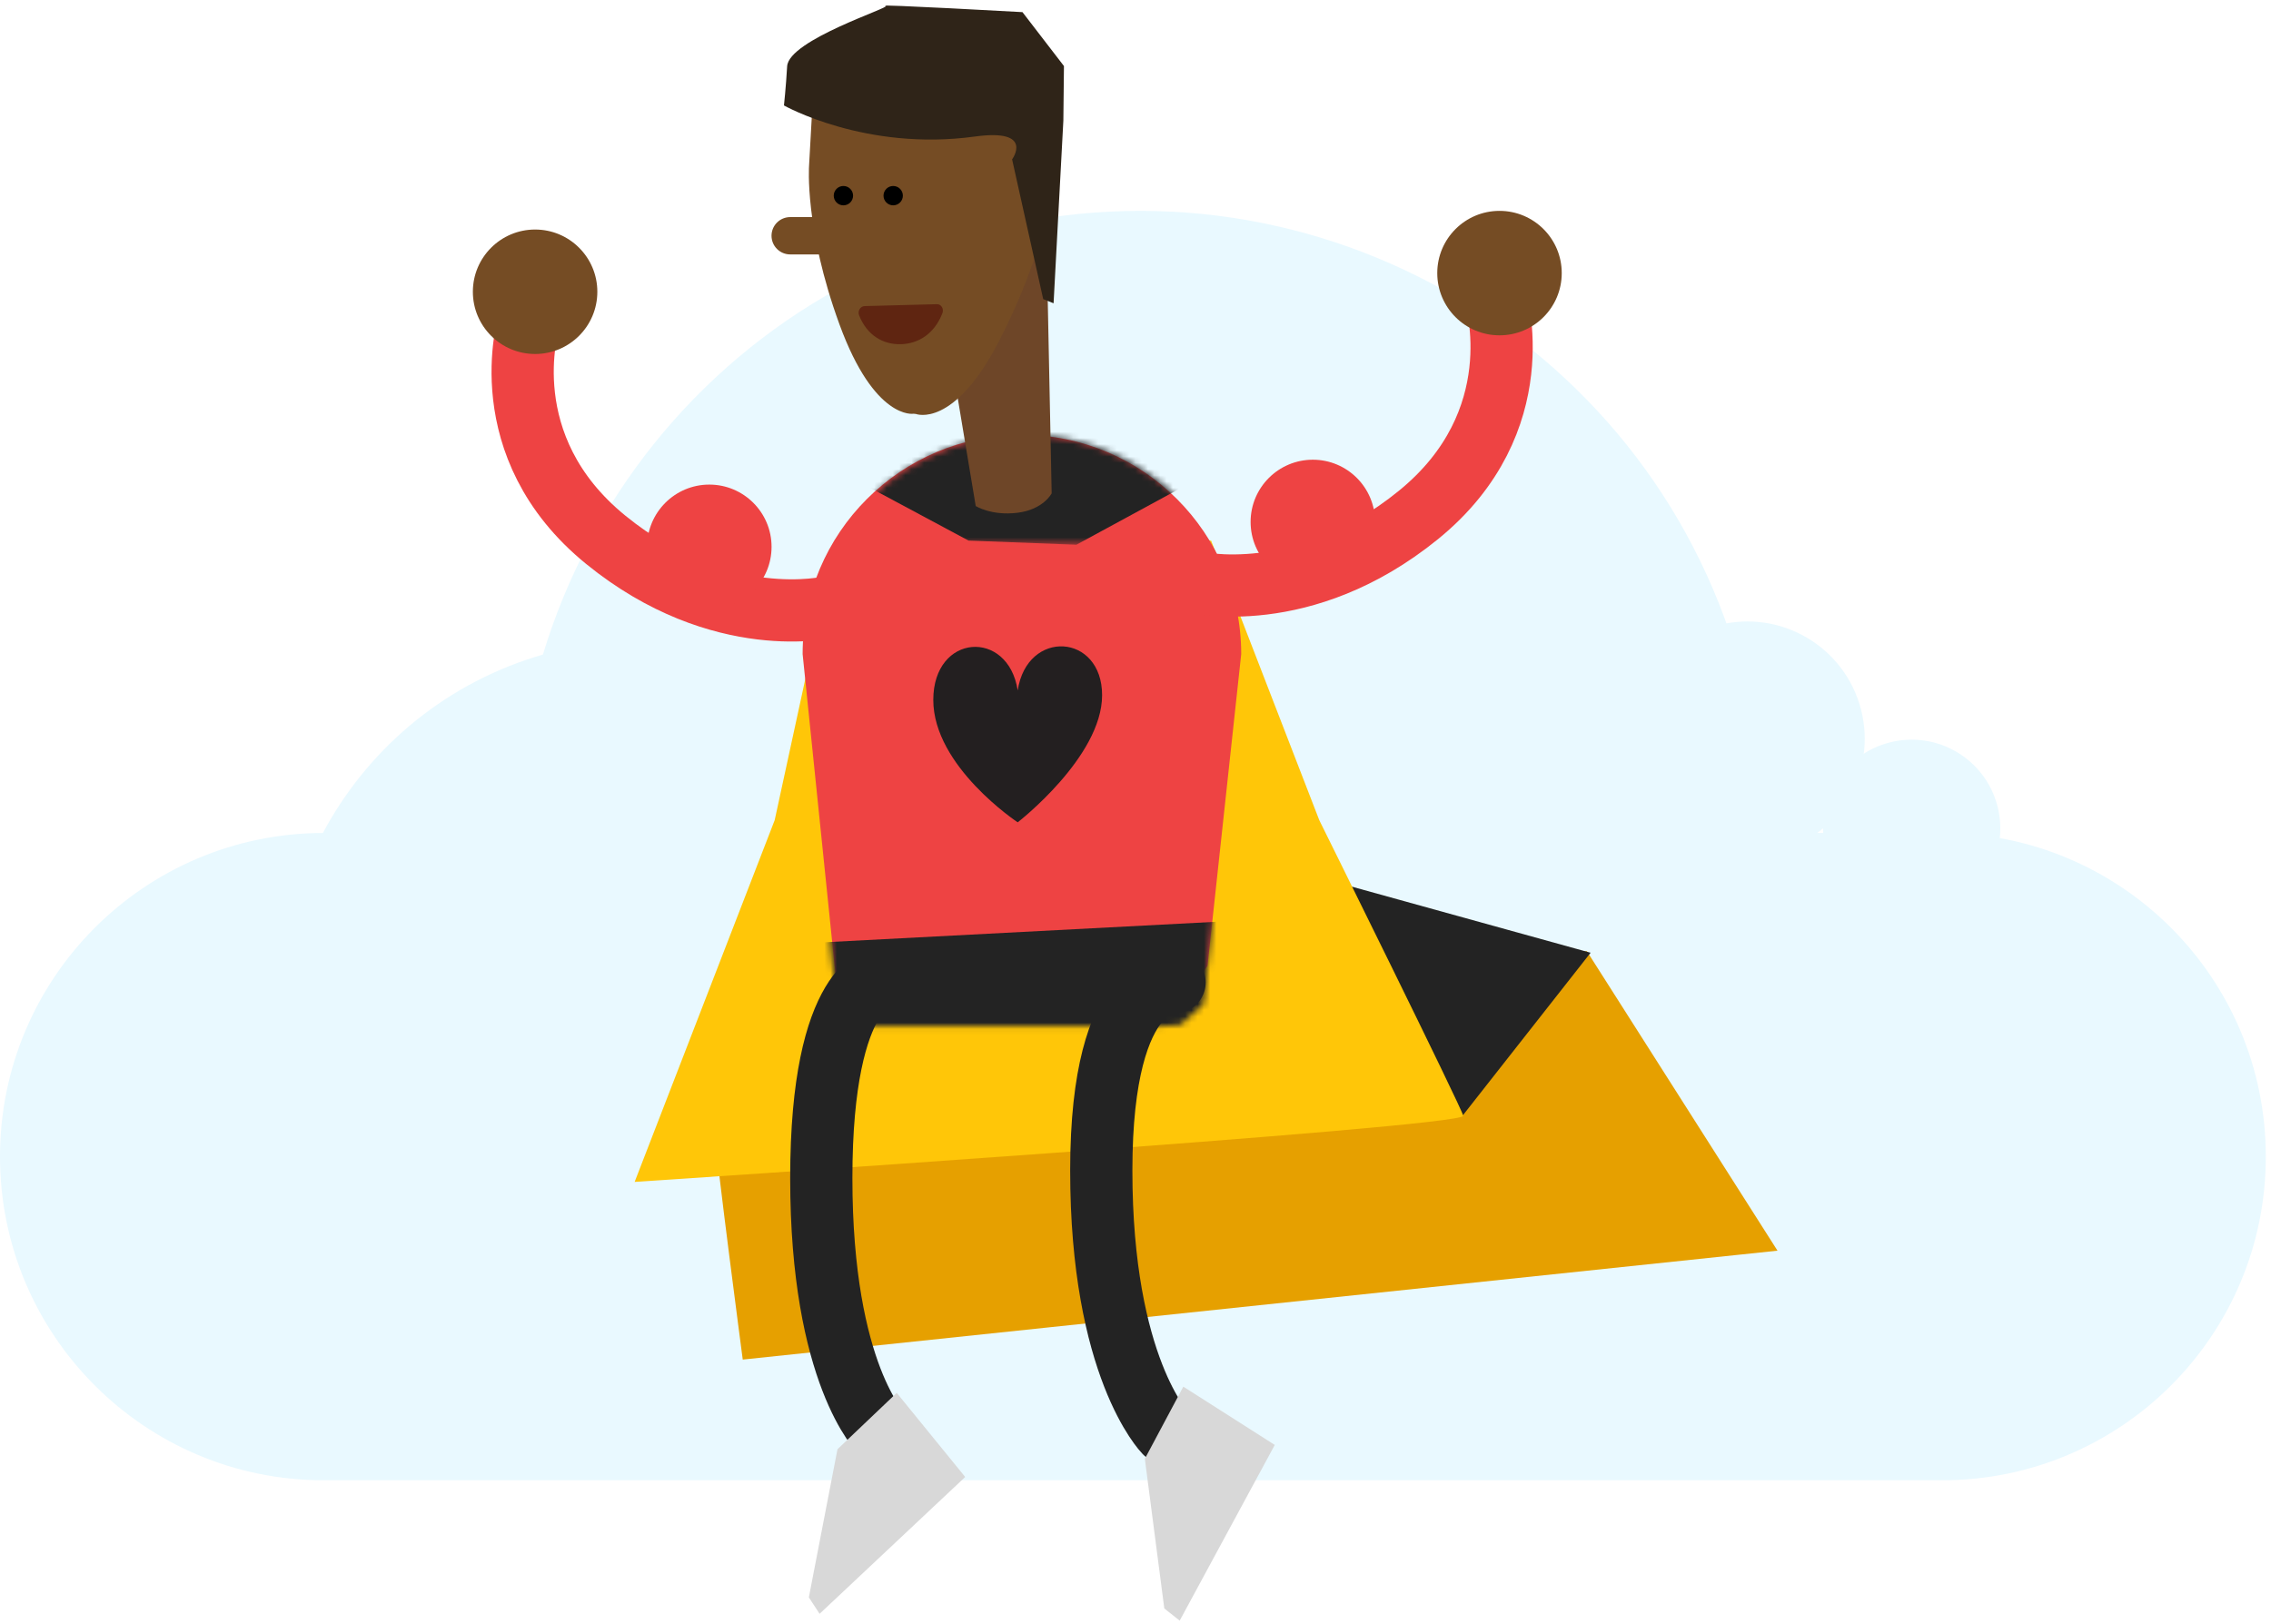 <?xml version="1.0" encoding="UTF-8"?>
<svg width="365px" height="261px" viewBox="0 0 365 261" version="1.1" xmlns="http://www.w3.org/2000/svg" xmlns:xlink="http://www.w3.org/1999/xlink">
    <!-- Generator: Sketch 45.2 (43514) - http://www.bohemiancoding.com/sketch -->
    <title>Page 1</title>
    <desc>Created with Sketch.</desc>
    <defs>
        <polygon id="path-1" points="8.52651283e-14 2.84217094e-14 1.856 18.076 53.557 18.076 56.767 17.841 60.434 14.507 61.967 4.26325641e-14 0 0"></polygon>
        <path d="M58.089,17.535 C51.983,7.048 40.62,0 27.61,0 C16.426,0 6.457,5.211 0,13.337 L1.98951966e-13,17.535 L58.089,17.535 L58.089,17.535 Z" id="path-3"></path>
    </defs>
    <g id="Desktop-/-Mobile-/-Infographic-JV-Updates-v8" stroke="none" stroke-width="1" fill="none" fill-rule="evenodd">
        <g id="Desktop---B" transform="translate(-810, -3622)">
            <g id="05---Strengths-&amp;-Struggles" transform="translate(222, 3622)">
                <g id="Promote-Learning" transform="translate(536, 0)">
                    <g id="Page-1" transform="translate(52, 0)">
                        <g id="Group-11" transform="translate(0, 33.896)" fill="#E9F9FF">
                            <path d="M280.24,75.312 C293.988,128.905 261.687,183.494 208.094,197.242 C154.501,210.989 99.911,178.687 86.165,125.095 C72.419,71.502 104.718,16.913 158.311,3.166 C211.904,-10.582 266.493,21.72 280.24,75.312" id="Fill-1"></path>
                            <path d="M160.213,112.991 C168.243,144.296 149.374,176.182 118.071,184.212 C86.766,192.242 54.88,173.375 46.849,142.07 C38.819,110.765 57.686,78.879 88.992,70.849 C120.297,62.819 152.182,81.686 160.213,112.991" id="Fill-3"></path>
                            <path d="M321.044,95.708 C322.999,103.329 318.406,111.09 310.787,113.045 C303.167,114.999 295.405,110.406 293.45,102.787 C291.496,95.166 296.088,87.405 303.708,85.45 C311.329,83.496 319.089,88.088 321.044,95.708" id="Fill-5"></path>
                            <path d="M299.11,80.169 C301.695,90.252 295.619,100.523 285.536,103.109 C275.453,105.695 265.183,99.619 262.596,89.535 C260.009,79.453 266.087,69.182 276.169,66.595 C286.253,64.009 296.523,70.087 299.11,80.169" id="Fill-7"></path>
                            <path d="M364.167,152.024 C364.167,180.756 340.876,204.048 312.143,204.048 L52.022,204.048 C23.292,204.048 0,180.756 0,152.024 C0,123.292 23.292,100 52.022,100 L312.143,100 C340.876,100 364.167,123.292 364.167,152.024" id="Fill-9"></path>
                        </g>
                        <g id="Group-36" transform="translate(76, 33.896)">
                            <path d="M39,149.011 C39,151.511 43.376,184.648 43.376,184.648 L209.683,167.142 L179.047,119 L54.004,138.383 L39,149.011 Z" id="Fill-12" fill="#E6A000"></path>
                            <polygon id="Fill-14" fill="#232323" points="159.013 145.513 179.644 119.254 139.005 108 124 115.503"></polygon>
                            <path d="M57.318,57.333 L48.508,97.944 L26,156.089 C26,156.089 159.172,147.336 159.172,145.461 C159.172,144.672 136.039,97.944 136.039,97.944 L118.652,53 L57.318,57.333 Z" id="Fill-16" fill="#FFC608"></path>
                            <path d="M113.65,127.758 L108.803,130.236 L59.057,130.236 L53,71.245 C53,51.779 68.781,36 88.246,36 C107.711,36 123.49,51.779 123.49,71.245 L118.073,121.355 L113.65,127.758 Z" id="Fill-18" fill="#EE4343"></path>
                            <path d="M65.872,123 C65.872,123 56,123.773 56,155.477 C56,187.18 65.689,196.47 65.689,196.47" id="Stroke-20" stroke="#232323" stroke-width="10" stroke-linecap="round"></path>
                            <path d="M164.371,14 C164.371,14 170.504,33.819 151.973,48.882 C133.444,63.946 116,59.663 116,59.663" id="Stroke-22" stroke="#EE4343" stroke-width="10" stroke-linecap="round"></path>
                            <path d="M8.973,18 C8.973,18 2.839,37.82 21.369,52.882 C39.898,67.947 57.342,63.664 57.342,63.664" id="Stroke-24" stroke="#EE4343" stroke-width="10" stroke-linecap="round"></path>
                            <path d="M112.777,124.011 C112.777,124.011 101,122.54 101,154.244 C101,185.947 111.25,196.359 111.25,196.359" id="Stroke-26" stroke="#232323" stroke-width="10" stroke-linecap="round"></path>
                            <path d="M175.006,10.003 C175.006,15.528 170.527,20.006 165.003,20.006 C159.478,20.006 155,15.528 155,10.003 C155,4.478 159.478,0 165.003,0 C170.527,0 175.006,4.478 175.006,10.003" id="Fill-28" fill="#754C24"></path>
                            <path d="M20.006,13.003 C20.006,18.528 15.528,23.006 10.004,23.006 C4.479,23.006 0,18.528 0,13.003 C0,7.478 4.479,3 10.004,3 C15.528,3 20.006,7.478 20.006,13.003" id="Fill-30" fill="#754C24"></path>
                            <path d="M145.006,50.004 C145.006,55.528 140.527,60.007 135.004,60.007 C129.479,60.007 125,55.528 125,50.004 C125,44.479 129.479,40 135.004,40 C140.527,40 145.006,44.479 145.006,50.004" id="Fill-32" fill="#EE4343"></path>
                            <path d="M48.007,54.004 C48.007,59.528 43.527,64.007 38.002,64.007 C32.478,64.007 28,59.528 28,54.004 C28,48.479 32.478,44 38.002,44 C43.527,44 48.007,48.479 48.007,54.004" id="Fill-34" fill="#EE4343"></path>
                        </g>
                        <g id="Group-39" transform="translate(133, 146.896)">
                            <mask id="mask-2" fill="white">
                                <use xlink:href="#path-1"></use>
                            </mask>
                            <g id="Clip-38"></g>
                            <polygon id="Fill-37" fill="#232323" mask="url(#mask-2)" points="85.161 34.637 -23 34.637 -20.709 5.627 86.828 0"></polygon>
                        </g>
                        <g id="Group-44" transform="translate(130, 222.896)" fill="#D8D8D8">
                            <polygon id="Fill-40" points="4.602 10.06 0 33.876 1.729 36.513 25.128 14.52 14.125 1"></polygon>
                            <polygon id="Fill-42" points="54 11.599 57.13 35.653 59.602 37.611 74.884 9.368 60.185 0"></polygon>
                        </g>
                        <g id="Group-47" transform="translate(137, 69.896)">
                            <mask id="mask-4" fill="white">
                                <use xlink:href="#path-3"></use>
                            </mask>
                            <g id="Clip-46"></g>
                            <polygon id="Fill-45" fill="#232323" mask="url(#mask-4)" points="0 7 18.666 17 36 17.667 59.333 5 28 -7"></polygon>
                        </g>
                        <g id="Group-62" transform="translate(126, 0.896)">
                            <path d="M43.027,78.405 C43.027,78.405 41.705,81.024 37.508,81.532 C33.313,82.041 30.819,80.44 30.819,80.44 L27.767,62.128 L12.348,54.012 L11,42.929 L42,28 L43.027,78.405 Z" id="Fill-48" fill="#6E4628"></path>
                            <path d="M21.214,65.648 C21.214,65.648 27.288,68.04 34.564,53.939 C41.838,39.838 42.971,29.836 42.971,29.836 L44.047,10.09 L24.874,8.147 L24.298,8.086 L5.136,6 L4.034,25.743 C4.034,25.743 3.272,35.783 8.92,51.243 C14.568,66.703 20.832,65.608 20.832,65.608 L21.214,65.648 Z" id="Fill-50" fill="#754C24"></path>
                            <path d="M12.958,48.306 L24.583,48 C25.268,47.982 25.738,48.742 25.467,49.441 C24.216,52.689 21.69,54.355 18.786,54.433 C15.883,54.507 13.343,52.974 12.079,49.796 C11.806,49.111 12.271,48.324 12.958,48.306" id="Fill-166" fill="#5F2511"></path>
                            <path d="M11.109,30.556 C11.109,31.414 10.412,32.111 9.554,32.111 C8.695,32.111 8,31.414 8,30.556 C8,29.697 8.695,29 9.554,29 C10.412,29 11.109,29.697 11.109,30.556" id="Fill-52" fill="#000000"></path>
                            <path d="M19.111,30.555 C19.111,31.413 18.414,32.11 17.556,32.11 C16.696,32.11 16,31.413 16,30.555 C16,29.696 16.696,29 17.556,29 C18.414,29 19.111,29.696 19.111,30.555" id="Fill-54" fill="#000000"></path>
                            <path d="M1,37 L7.026,37" id="Stroke-56" stroke="#754C24" stroke-width="6" stroke-linecap="round"></path>
                            <path d="M30.667,21.054 C40.333,19.721 36.667,24.721 36.667,24.721 L41.667,47.187 L43.333,47.854 L44.905,18.489 L45,9.721 L38.333,1.054 C38.333,1.054 14.333,-0.28 16.333,0.054 C17.456,0.241 0.756,5.491 0.511,9.766 C0.321,13.105 0.001,16.054 0,16.054 C0,16.054 13.116,23.474 30.667,21.054 Z" id="Fill-58" fill="#2F2418"></path>
                            <path d="M37.566,131.287 C37.566,131.287 51.132,120.786 51.132,110.848 C51.132,100.909 39.095,100.144 37.566,110.083 C36.037,100.144 24,100.909 24,111.612 C24,122.315 37.566,131.287 37.566,131.287" id="Fill-60" fill="#231F20"></path>
                        </g>
                    </g>
                </g>
            </g>
        </g>
    </g>
</svg>